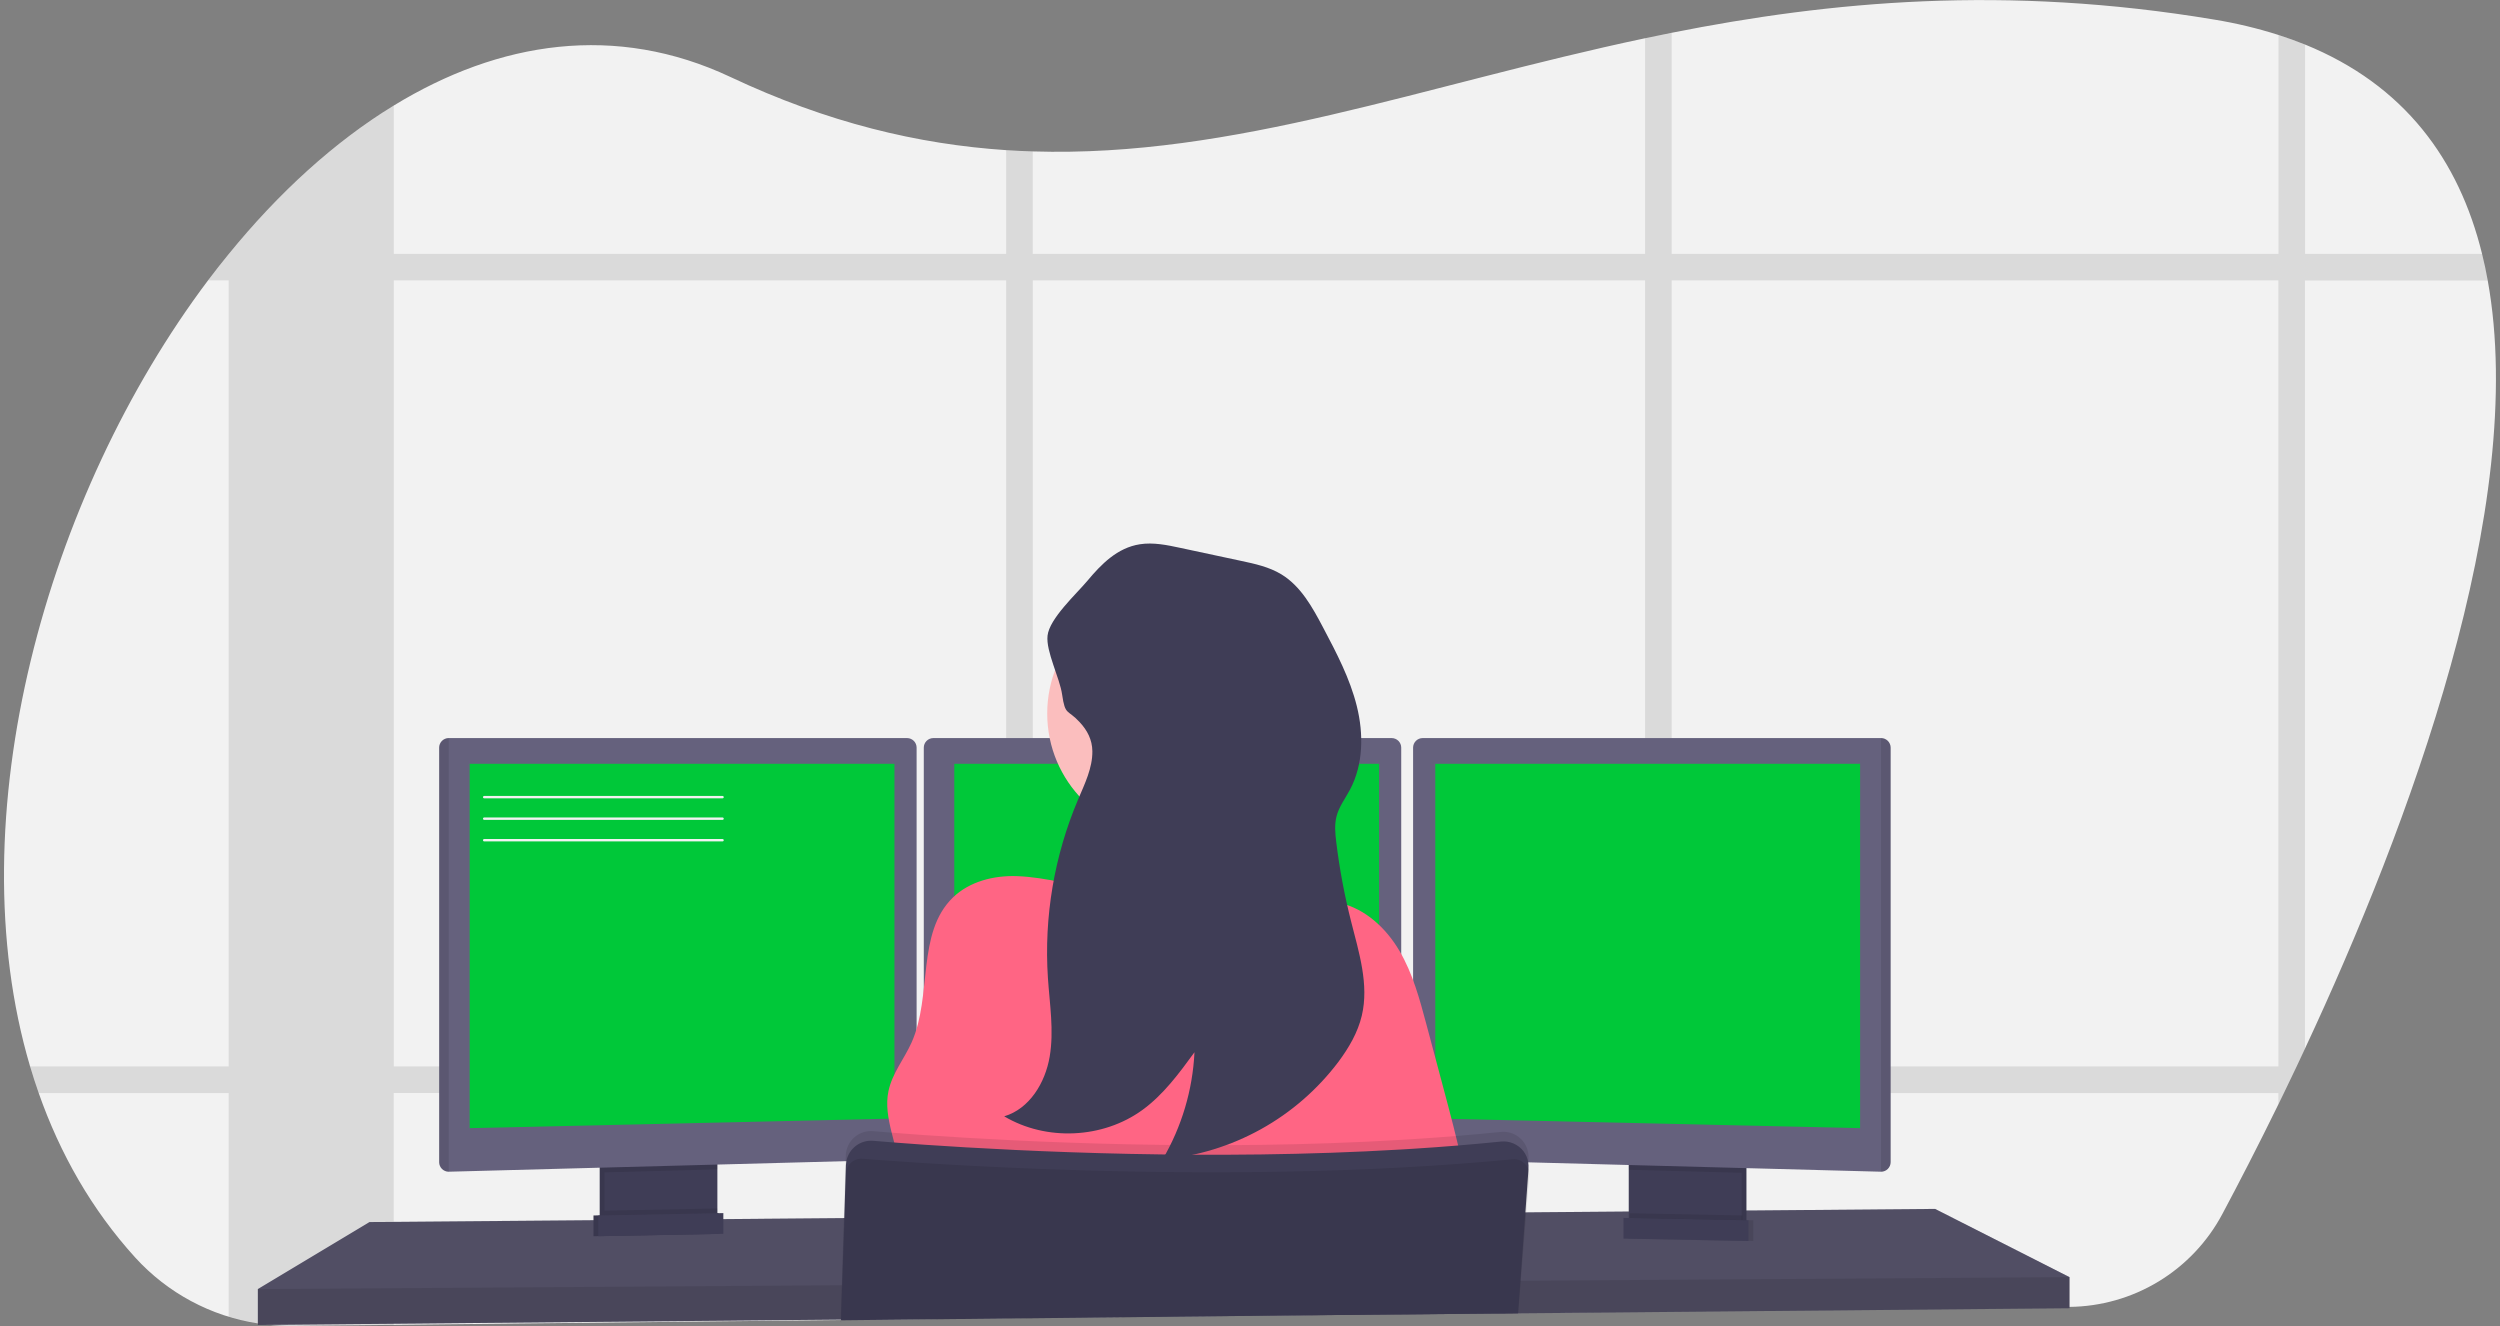 <svg width="328" height="174" viewBox="0 0 328 174" fill="none" xmlns="http://www.w3.org/2000/svg">
<rect x="0" y="0" width="328" height="174" fill="#808080" stroke="none"/>
<g clip-path="url(#clip0)">
<path d="M302.409 137.59C302.045 138.375 301.682 139.15 301.32 139.914C300.755 141.101 300.197 142.264 299.646 143.405C299.402 143.911 299.157 144.407 298.918 144.903C296.218 150.42 293.696 155.299 291.555 159.312C289.612 162.948 286.727 165.994 283.202 168.132C279.677 170.27 275.642 171.42 271.52 171.463L223.904 171.981H223.402L219.32 172.025L215.829 172.063L205.122 172.179H204.689L199.238 172.238H199.071L165.475 172.603L135.487 172.917L131.998 172.954L110.333 173.19H110.308L96.258 173.34H96.107L51.678 173.821L38.387 173.965C37.256 173.978 36.124 173.922 34.999 173.796C34.617 173.752 34.233 173.702 33.853 173.642C27.655 172.685 21.971 169.633 17.749 164.995C12.032 158.706 7.871 151.368 5.077 143.405C4.673 142.256 4.296 141.092 3.947 139.914C-5.727 107.212 6.066 65.022 27.291 36.789C28.181 35.609 29.085 34.457 30.004 33.335L30.026 33.31C36.554 25.297 43.873 18.603 51.669 13.843C65.484 5.394 80.791 3.014 95.846 10.107C108.585 16.11 120.478 18.933 132.008 19.699C133.173 19.774 134.337 19.831 135.496 19.866C161.943 20.698 186.729 11.168 215.835 5.017C216.994 4.772 218.155 4.531 219.326 4.301C240.09 0.169 263.124 -2.01 290.516 2.571C293.362 3.036 296.17 3.708 298.918 4.581C300.126 4.97 301.29 5.389 302.409 5.837C315.484 11.156 322.614 20.983 325.644 33.298C325.931 34.441 326.179 35.603 326.388 36.786C331.761 66.407 316.027 108.424 302.409 137.59Z" fill="#F2F2F2"/>
<path opacity="0.1" d="M156.577 139.914C156.45 141.088 156.254 142.254 155.99 143.406H185.41V139.914H156.577ZM132.008 159.635L135.496 159.607V150.982C134.3 150.929 133.135 150.875 132.008 150.819V159.635ZM58.875 139.914V143.406H121.2V139.914H58.875ZM325.66 33.31H302.425V5.84C301.305 5.386 300.141 4.967 298.934 4.584V33.31H219.326V4.292C218.155 4.521 216.993 4.763 215.835 5.008V33.31H135.496V19.856C134.337 19.822 133.173 19.765 132.008 19.69V33.31H51.669V13.844C43.873 18.604 36.554 25.298 30.026 33.31H30.004V33.336C29.083 34.466 28.179 35.617 27.291 36.789H30.004V139.914H3.943C4.291 141.093 4.668 142.256 5.074 143.406H30.001V172.801C31.255 173.184 32.535 173.477 33.831 173.677C34.211 173.736 34.594 173.787 34.977 173.83C36.102 173.956 37.234 174.013 38.365 174L51.656 173.856V143.399H132.008V172.98L135.496 172.942V143.406H215.835V172.091L219.326 172.053V143.406H298.918V144.903C299.156 144.407 299.401 143.911 299.646 143.406C300.197 142.265 300.755 141.101 301.32 139.914C301.682 139.152 302.045 138.378 302.409 137.591V36.802H326.404C326.193 35.611 325.944 34.447 325.66 33.31ZM51.669 139.914V36.789H132.008V139.914H51.669ZM135.502 139.914V36.789H215.835V139.914H135.502ZM298.924 139.914H219.326V36.789H298.918L298.924 139.914Z" fill="black"/>
<path d="M271.517 167.557V171.639L223.817 172.078L223.308 172.088L205.179 172.254L204.746 172.261L199.235 172.308H199.072L165.482 172.618L110.343 173.13H110.296L96.277 173.262L96.126 173.265L33.832 173.837V169.127L48.479 160.335L77.868 160.091L78.496 160.087L78.703 160.084L79.331 160.075L93.442 159.959L94.073 159.956L94.274 159.952L94.902 159.949L99.426 159.912L99.546 159.908L110.708 159.814H110.799L197.898 159.08L200.03 159.064H200.243L201.869 159.048L213.691 158.951L214.319 158.941L214.9 158.935H215.201L218.878 158.907L219.606 158.897L220.583 158.891L223.644 158.863L228.502 158.822L229.129 158.816L230.222 158.81H230.426L253.884 158.609L271.517 167.557Z" fill="#65617D"/>
<path opacity="0.2" d="M271.517 167.557V171.639L223.817 172.078L223.308 172.088L205.179 172.254L204.746 172.261L199.235 172.308H199.072L165.482 172.618L110.343 173.13H110.296L96.277 173.262L96.126 173.265L33.832 173.837V169.127L48.479 160.335L77.868 160.091L78.496 160.087L78.703 160.084L79.331 160.075L93.442 159.959L94.073 159.956L94.274 159.952L94.902 159.949L99.426 159.912L99.546 159.908L110.708 159.814H110.799L197.898 159.08L200.03 159.064H200.243L201.869 159.048L213.691 158.951L214.319 158.941L214.9 158.935H215.201L218.878 158.907L219.606 158.897L220.583 158.891L223.644 158.863L228.502 158.822L229.129 158.816L230.222 158.81H230.426L253.884 158.609L271.517 167.557Z" fill="black"/>
<path d="M93.492 151.861V159.55C93.492 159.915 93.389 160.271 93.195 160.579C93 160.887 92.722 161.134 92.393 161.29C92.148 161.409 91.88 161.473 91.608 161.478L80.65 161.711C80.358 161.718 80.067 161.656 79.803 161.532C79.468 161.378 79.184 161.132 78.985 160.822C78.787 160.512 78.681 160.151 78.682 159.783V151.861H93.492Z" fill="#3F3D56"/>
<path opacity="0.1" d="M93.492 151.861V159.55C93.492 159.915 93.389 160.271 93.195 160.579C93 160.887 92.722 161.134 92.393 161.29C92.148 161.409 91.88 161.473 91.608 161.478L80.65 161.711C80.358 161.718 80.067 161.656 79.803 161.532C79.468 161.378 79.184 161.132 78.985 160.822C78.787 160.512 78.681 160.151 78.682 159.783V151.861H93.492Z" fill="black"/>
<path d="M94.12 151.861V159.55C94.12 159.915 94.017 160.271 93.823 160.579C93.628 160.887 93.35 161.134 93.021 161.29C92.776 161.409 92.508 161.473 92.236 161.478L81.278 161.711C80.986 161.718 80.695 161.656 80.43 161.532C80.096 161.378 79.812 161.132 79.613 160.822C79.415 160.512 79.309 160.151 79.31 159.783V151.861H94.12Z" fill="#3F3D56"/>
<path d="M229.13 151.858H214.319V161.748H229.13V151.858Z" fill="#3F3D56"/>
<path opacity="0.1" d="M229.13 151.858H214.319V161.748H229.13V151.858Z" fill="black"/>
<path d="M228.502 151.858H213.691V161.748H228.502V151.858Z" fill="#3F3D56"/>
<path opacity="0.1" d="M94.117 151.858V153.418L79.307 153.814V151.858H94.117Z" fill="black"/>
<path d="M120.259 98.076V150.888C120.255 151.21 120.127 151.519 119.902 151.75C119.677 151.98 119.372 152.116 119.05 152.128L58.875 153.729H58.859C58.532 153.725 58.219 153.593 57.987 153.362C57.755 153.13 57.623 152.817 57.619 152.489V98.076C57.623 97.748 57.755 97.435 57.987 97.203C58.219 96.972 58.532 96.84 58.859 96.835H119.019C119.346 96.84 119.659 96.972 119.891 97.203C120.123 97.435 120.255 97.748 120.259 98.076Z" fill="#65617D"/>
<path opacity="0.1" d="M58.875 96.835V153.729H58.859C58.532 153.725 58.219 153.593 57.987 153.362C57.755 153.13 57.623 152.817 57.619 152.489V98.076C57.623 97.748 57.755 97.435 57.987 97.203C58.219 96.972 58.532 96.84 58.859 96.835H58.875Z" fill="black"/>
<path d="M61.619 100.208H117.351V146.756L61.619 148.012V100.208Z" fill="#00C839"/>
<path opacity="0.1" d="M228.502 151.858V153.871L213.691 153.475V151.858H228.502Z" fill="black"/>
<path d="M248.051 98.076V152.489C248.046 152.819 247.912 153.135 247.677 153.367C247.442 153.599 247.125 153.729 246.795 153.729L186.607 152.128C186.285 152.116 185.98 151.98 185.755 151.75C185.53 151.519 185.402 151.21 185.398 150.888V98.076C185.403 97.748 185.534 97.435 185.766 97.203C185.998 96.972 186.311 96.84 186.639 96.835H246.798C247.128 96.836 247.444 96.967 247.678 97.199C247.913 97.431 248.047 97.746 248.051 98.076Z" fill="#65617D"/>
<path opacity="0.1" d="M248.05 98.076V152.489C248.046 152.819 247.912 153.135 247.677 153.367C247.441 153.599 247.124 153.729 246.794 153.729V96.835C247.124 96.835 247.441 96.966 247.677 97.198C247.912 97.43 248.046 97.745 248.05 98.076Z" fill="black"/>
<path d="M244.044 100.208H188.312V146.756L244.044 148.012V100.208Z" fill="#00C839"/>
<path d="M183.841 98.076V150.888C183.837 151.21 183.709 151.519 183.484 151.75C183.259 151.98 182.954 152.116 182.632 152.128L122.457 153.729C122.127 153.729 121.81 153.599 121.575 153.367C121.339 153.135 121.205 152.819 121.201 152.489V98.076C121.205 97.748 121.337 97.435 121.569 97.203C121.801 96.972 122.114 96.84 122.441 96.835H182.601C182.928 96.84 183.241 96.972 183.473 97.203C183.705 97.435 183.837 97.748 183.841 98.076Z" fill="#65617D"/>
<path d="M125.201 100.208H180.933V146.756L125.201 148.012V100.208Z" fill="#00C839"/>
<path opacity="0.1" d="M271.517 167.557V171.639L223.817 172.078L223.308 172.088L205.179 172.254L204.746 172.261L199.235 172.308H199.072L165.482 172.618L110.343 173.13H110.296L96.277 173.262L96.126 173.265L33.832 173.837V169.127L97.417 168.709H97.567L110.438 168.621H110.497L199.38 168.034H199.471L199.524 168.031H199.672L201.176 168.022H201.634L225.023 167.865L226.404 167.858L226.712 167.855L271.517 167.557Z" fill="black"/>
<path d="M153.513 109.731C162.414 109.731 169.63 102.515 169.63 93.614C169.63 84.713 162.414 77.497 153.513 77.497C144.612 77.497 137.396 84.713 137.396 93.614C137.396 102.515 144.612 109.731 153.513 109.731Z" fill="#FBBEBE"/>
<path d="M169.632 118.422C169.632 118.422 138.391 122.19 141.374 118.422C142.454 117.059 142.752 113.021 142.692 108.421C142.674 107.024 142.623 105.577 142.551 104.136C142.206 97.228 141.374 90.477 141.374 90.477C141.374 90.477 168.69 77.604 165.55 87.808C164.294 91.931 164.706 97.721 165.66 103.156C165.94 104.742 166.263 106.296 166.602 107.772C167.43 111.371 168.441 114.926 169.632 118.422Z" fill="#FBBEBE"/>
<path d="M159.438 117.144C163.052 116.475 166.879 115.26 170.28 116.66C171.175 117.028 171.997 117.565 172.914 117.872C173.831 118.18 174.836 118.255 175.79 118.472C179.143 119.232 181.863 121.785 183.608 124.752C185.354 127.719 186.258 131.075 187.144 134.397L189.31 142.508C191.194 149.556 193.078 156.665 193.514 163.953C167.286 165.454 140.998 165.604 114.755 164.402C116.463 161.155 118.209 157.711 118.064 154.04C117.92 150.37 115.807 146.749 116.57 143.132C117.056 140.828 118.633 138.928 119.596 136.784C122.344 130.655 120.206 122.406 125.035 117.741C127.207 115.643 130.372 114.849 133.396 114.949C137.252 115.078 141.199 116.28 145.013 116.868C149.899 117.609 154.515 118.048 159.438 117.144Z" fill="#FF6584"/>
<path opacity="0.1" d="M200.539 152.049L200.507 152.498V152.53L200.454 153.252L200.036 159.064L199.531 166.066L199.386 168.037L199.072 172.257V172.311L165.476 172.625L110.344 173.221V173.485H110.3V173.221V173.133L110.441 168.625L110.711 159.814L110.943 152.345L110.965 151.6C110.979 151.151 111.084 150.71 111.274 150.303C111.465 149.895 111.736 149.531 112.071 149.232C112.407 148.934 112.8 148.706 113.226 148.564C113.653 148.423 114.103 148.369 114.551 148.407C116.033 148.533 117.958 148.687 120.259 148.85L121.201 148.919C134.492 149.842 159.055 151.035 183.841 149.547C184.362 149.519 184.886 149.487 185.411 149.45C189.254 149.208 193.094 148.897 196.896 148.508C197.377 148.457 197.863 148.513 198.32 148.671C198.777 148.828 199.193 149.084 199.541 149.421C199.888 149.757 200.157 150.165 200.33 150.616C200.502 151.068 200.573 151.552 200.539 152.034V152.049Z" fill="black"/>
<path d="M110.334 173.485V173.221L165.476 172.622L199.072 172.308H199.166V172.254L199.48 168.034L199.615 166.15L200.13 159.051L200.535 153.431V153.293C200.554 153.034 200.542 152.774 200.5 152.517C200.502 152.507 200.502 152.496 200.5 152.486C200.414 151.956 200.199 151.456 199.873 151.029C199.527 150.586 199.074 150.238 198.556 150.018C198.039 149.798 197.474 149.714 196.915 149.773C193.112 150.162 189.272 150.473 185.429 150.715C184.905 150.753 184.381 150.784 183.859 150.812C159.074 152.285 134.511 151.092 121.22 150.184L120.278 150.115C117.976 149.952 116.052 149.801 114.57 149.673C113.754 149.604 112.942 149.839 112.291 150.334C111.639 150.829 111.194 151.547 111.04 152.351C111.009 152.521 110.99 152.693 110.984 152.866L110.77 159.824L110.478 168.637L110.34 173.146V173.234V173.498L110.334 173.485Z" fill="#3F3D56"/>
<path opacity="0.1" d="M200.633 154.25L200.247 159.064L199.672 166.238L199.528 168.034L199.214 172.056L199.195 172.257V172.311L199.148 172.775L199.182 172.311H199.091L165.495 172.625L110.344 173.221V173.133L110.498 168.625L110.812 159.814L111.013 153.958C111.022 153.625 111.116 153.3 111.283 153.012C111.451 152.724 111.688 152.483 111.973 152.31C112.329 152.092 112.745 151.993 113.16 152.027C113.82 152.081 114.63 152.144 115.575 152.213C117.11 152.326 119.003 152.458 121.208 152.596C125.289 152.853 130.41 153.13 136.279 153.356C152.606 153.984 174.647 154.194 195.584 152.36C196.526 152.279 197.499 152.188 198.451 152.097C198.827 152.059 199.207 152.131 199.543 152.304C199.639 152.351 199.729 152.408 199.813 152.473C200.087 152.671 200.303 152.938 200.441 153.246C200.473 153.307 200.5 153.371 200.52 153.437C200.614 153.697 200.653 153.974 200.633 154.25Z" fill="black"/>
<path opacity="0.1" d="M94.12 158.549V159.551C94.12 159.915 94.017 160.272 93.823 160.579C93.628 160.887 93.35 161.134 93.021 161.29L80.43 161.532C80.096 161.378 79.812 161.132 79.613 160.822C79.415 160.512 79.309 160.151 79.31 159.783V158.841L94.12 158.549Z" fill="black"/>
<path d="M94.274 161.88L77.868 162.194V159.472L94.274 159.158V161.88Z" fill="#3F3D56"/>
<path opacity="0.1" d="M94.274 161.88L77.868 162.194V159.472L94.274 159.158V161.88Z" fill="black"/>
<path d="M94.902 161.88L78.496 162.194V159.472L94.902 159.158V161.88Z" fill="#3F3D56"/>
<path opacity="0.1" d="M213.785 159.177V160.178C213.785 160.543 213.888 160.899 214.083 161.207C214.277 161.515 214.555 161.762 214.884 161.918L227.475 162.16C227.81 162.006 228.093 161.76 228.292 161.45C228.491 161.14 228.596 160.779 228.596 160.411V159.469L213.785 159.177Z" fill="black"/>
<path opacity="0.1" d="M213.628 162.508L230.034 162.822V160.1L213.628 159.786V162.508Z" fill="black"/>
<path d="M213 162.508L229.406 162.822V160.1L213 159.786V162.508Z" fill="#3F3D56"/>
<path d="M143.318 98.553C143.343 100.751 142.326 102.823 141.462 104.855C138.319 112.255 136.957 120.29 137.487 128.312C137.717 131.766 138.298 135.22 137.717 138.642C137.136 142.065 135.07 145.478 131.751 146.461C137.255 149.742 144.706 149.396 149.887 145.625C152.647 143.616 154.703 140.812 156.716 138.055C156.477 143.007 155.043 147.828 152.537 152.106C157.067 151.705 161.462 150.357 165.438 148.149C169.414 145.941 172.882 142.923 175.618 139.289C176.971 137.465 178.148 135.462 178.669 133.251C179.64 129.169 178.286 124.928 177.253 120.849C176.39 117.439 175.743 113.979 175.316 110.487C175.181 109.37 175.071 108.221 175.348 107.128C175.662 105.85 176.5 104.77 177.118 103.605C178.877 100.296 178.918 96.289 178.016 92.653C177.115 89.017 175.351 85.664 173.602 82.352C172.201 79.695 170.682 76.916 168.12 75.356C166.518 74.383 164.666 73.978 162.82 73.585L154.854 71.88C153.111 71.507 151.318 71.133 149.557 71.406C146.584 71.871 144.489 74.018 142.649 76.222C141.208 77.937 137.685 81.155 137.437 83.4C137.211 85.469 139.039 88.936 139.349 91.118C139.758 93.944 140.046 93.002 141.641 94.735C142.649 95.809 143.299 97.049 143.318 98.553Z" fill="#3F3D56"/>
<path d="M94.798 104.742H63.525C63.483 104.742 63.444 104.725 63.414 104.696C63.385 104.666 63.368 104.626 63.368 104.585C63.368 104.543 63.385 104.503 63.414 104.474C63.444 104.444 63.483 104.428 63.525 104.428H94.798C94.84 104.428 94.879 104.444 94.909 104.474C94.938 104.503 94.955 104.543 94.955 104.585C94.955 104.626 94.938 104.666 94.909 104.696C94.879 104.725 94.84 104.742 94.798 104.742Z" fill="#F2F2F2"/>
<path d="M94.798 107.567H63.525C63.483 107.567 63.444 107.551 63.414 107.521C63.385 107.492 63.368 107.452 63.368 107.41C63.368 107.369 63.385 107.329 63.414 107.299C63.444 107.27 63.483 107.253 63.525 107.253H94.798C94.84 107.253 94.879 107.27 94.909 107.299C94.938 107.329 94.955 107.369 94.955 107.41C94.955 107.452 94.938 107.492 94.909 107.521C94.879 107.551 94.84 107.567 94.798 107.567Z" fill="#F2F2F2"/>
<path d="M94.798 110.393H63.525C63.483 110.393 63.444 110.377 63.414 110.347C63.385 110.318 63.368 110.278 63.368 110.236C63.368 110.195 63.385 110.155 63.414 110.125C63.444 110.096 63.483 110.079 63.525 110.079H94.798C94.84 110.079 94.879 110.096 94.909 110.125C94.938 110.155 94.955 110.195 94.955 110.236C94.955 110.278 94.938 110.318 94.909 110.347C94.879 110.377 94.84 110.393 94.798 110.393Z" fill="#F2F2F2"/>
</g>
<defs>
<clipPath id="clip0">
<rect width="326.957" height="174" fill="white" transform="translate(0.521)"/>
</clipPath>
</defs>
</svg>

